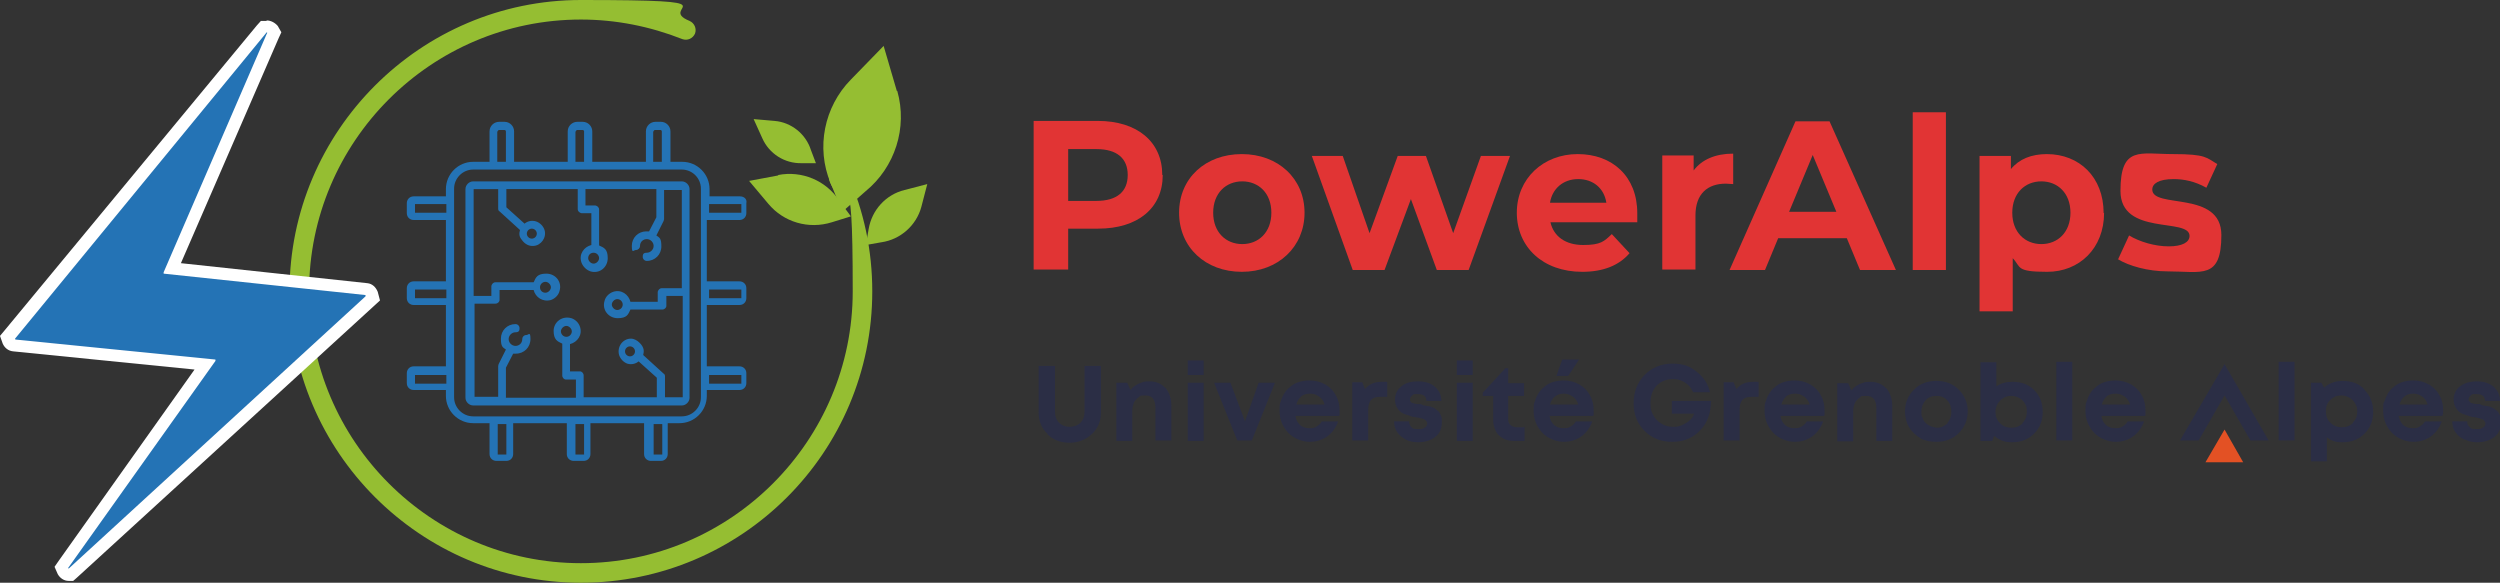 <?xml version="1.0" encoding="UTF-8"?>
<svg id="Calque_1" data-name="Calque 1" xmlns="http://www.w3.org/2000/svg" width="550" height="128.2" viewBox="0 0 550 128.2">
  <rect x="0" y="0" width="550" height="128.2" fill="#333333" stroke="none"/>
  <defs>
    <style>
      .cls-1 {
        fill: #fff;
      }

      .cls-2 {
        fill: #e13434;
      }

      .cls-3 {
        fill: #2b2e45;
      }

      .cls-4 {
        fill: #95be32;
      }

      .cls-5 {
        fill: #2473b5;
      }

      .cls-6 {
        fill: #e35124;
      }
    </style>
  </defs>
  <g id="logo_uga_long" data-name="logo uga long">
    <path class="cls-3" d="m230.5,95.5c-1.3-1.2-2-2.8-2-4.7v-10.3h3.6v10.1c0,1,.3,1.8.9,2.4.6.6,1.4.9,2.3.9s1.8-.3,2.4-.9.9-1.4.9-2.4v-10.1h3.6v10.3c0,1.9-.7,3.5-2,4.7-1.3,1.2-2.9,1.9-4.9,1.9s-3.6-.6-4.9-1.9"/>
    <path class="cls-3" d="m256.4,85.3c.8,1,1.3,2.3,1.3,3.9v7.7h-3.5v-7.1c0-1.9-.7-2.8-2.2-2.8s-1.1.1-1.5.4c-.4.3-.8.7-1,1.1-.2.5-.4,1.1-.4,1.8v6.7h-3.5v-12.8h2.4l.7,1.6c.3-.3.5-.6.8-.8.3-.2.6-.4,1-.6.4-.1.7-.3,1.1-.4.4-.1.8-.1,1.3-.1,1.4,0,2.6.5,3.4,1.4"/>
    <path class="cls-3" d="m261.3,79.3h3.5v3.2h-3.5v-3.2Zm0,4.9h3.5v12.8h-3.5v-12.8Z"/>
    <polygon class="cls-3" points="280.5 84.2 275.4 96.9 272.2 96.9 267.1 84.2 270.7 84.2 273.9 92.7 276.9 84.2 280.5 84.2"/>
    <path class="cls-3" d="m294.6,91.5h-9.6c.1.9.5,1.5,1,2,.6.5,1.2.7,2.1.7s1.1-.1,1.6-.4.8-.6,1.1-1.1h3.6c-.5,1.4-1.3,2.5-2.4,3.3s-2.4,1.2-3.9,1.2-3.5-.7-4.7-2c-1.2-1.3-1.9-2.9-1.9-4.8s.1-1.5.3-2.2.5-1.3.9-1.9c.4-.6.9-1,1.4-1.4s1.1-.7,1.8-.9c.7-.2,1.4-.3,2.2-.3,1.3,0,2.4.3,3.5.9,1,.6,1.8,1.4,2.3,2.4.6,1,.8,2.2.8,3.3,0,.4,0,.7,0,1m-8.4-4.1c-.5.4-.9,1-1.1,1.8h6.2c-.1-.5-.4-1-.7-1.3-.3-.4-.7-.6-1.1-.8s-.9-.3-1.4-.3c-.8,0-1.4.2-2,.6"/>
    <path class="cls-3" d="m305.2,84.1v3.2h-1.5c-1,0-1.6.2-2.1.7-.4.5-.6,1.2-.6,2.3v6.6h-3.5v-12.8h2.2l.6,1.5c.9-1.1,2.1-1.6,3.7-1.6h1.1c0,0,0,0,0,0Z"/>
    <path class="cls-3" d="m309.3,96.7c-.8-.4-1.4-.9-1.9-1.6-.5-.7-.7-1.5-.7-2.4h3.3c0,.4.1.7.3,1s.4.5.7.6c.3.1.7.1,1.1.1s.6,0,.9-.1c.3-.1.5-.3.7-.4.1-.2.3-.4.3-.7s-.2-.7-.6-.9c-.4-.2-1-.4-1.9-.5-.5-.1-.9-.1-1.3-.3s-.7-.2-1.2-.4c-.5-.2-.8-.4-1.1-.7-.3-.3-.5-.6-.7-1-.2-.5-.3-.9-.3-1.5,0-1.2.5-2.2,1.4-2.9.9-.8,2.2-1.1,3.7-1.1s2.8.4,3.7,1.2,1.4,1.8,1.4,3.1h-3.3c0-1-.6-1.5-1.9-1.5s-.9.1-1.2.3-.5.5-.5.9,0,.3.1.4c.1.1.2.3.3.3s.3.1.6.2c.3,0,.5.1.6.1h.8c.3.2.5.2.6.3.1,0,.4,0,.6.1.3,0,.5.1.7.1.1,0,.4.1.6.2.3.1.5.2.6.3.1.1.3.2.5.4.2.1.4.3.5.5s.2.4.3.6.2.5.2.7c0,.3,0,.6,0,.9,0,1.3-.5,2.4-1.4,3.1-1,.8-2.3,1.2-3.9,1.2-.9,0-1.9-.2-2.7-.6"/>
    <path class="cls-3" d="m320.5,79.3h3.5v3.2h-3.5v-3.2Zm0,4.9h3.5v12.8h-3.5v-12.8Z"/>
    <path class="cls-3" d="m335.4,93.9v3.1h-2.4c-.9,0-1.8-.2-2.4-.6-.7-.4-1.2-.9-1.5-1.5s-.6-1.5-.6-2.4v-5.4h-2.3v-.7l5-5.4h.6v3.3h3.5v2.8h-3.5v5c0,.6.1,1.1.5,1.4s.8.5,1.4.5h1.6c0-.1,0-.1,0-.1Z"/>
    <path class="cls-3" d="m350.5,91.5h-9.6c.1.9.5,1.5,1,2,.6.5,1.2.7,2.1.7s1.1-.1,1.6-.4.8-.6,1.1-1.1h3.6c-.5,1.4-1.3,2.5-2.4,3.3s-2.4,1.2-3.9,1.2-3.5-.7-4.7-2c-1.2-1.3-1.9-2.9-1.9-4.8s.1-1.5.3-2.2.5-1.3.9-1.9c.4-.6.9-1,1.4-1.4.5-.4,1.1-.7,1.8-.9.7-.2,1.4-.3,2.2-.3,1.3,0,2.4.3,3.5.9,1,.6,1.8,1.4,2.3,2.4.6,1,.8,2.2.8,3.3,0,.4,0,.7,0,1m-8.5-4.1c-.5.4-.9,1-1.1,1.8h6.2c-.1-.5-.4-1-.7-1.3-.3-.4-.7-.6-1.1-.8-.4-.2-.9-.3-1.4-.3-.8,0-1.4.2-2,.7m3-4.6h-2.6l1.3-3.6h3.7l-2.4,3.6Z"/>
    <path class="cls-3" d="m376.4,88.3c0,2.6-.8,4.8-2.4,6.4-1.6,1.7-3.6,2.5-6.1,2.5s-4.5-.8-6.1-2.4c-1.6-1.6-2.4-3.6-2.4-6.1s.8-4.5,2.4-6.2c1.6-1.6,3.6-2.5,6.1-2.5s3.9.6,5.4,1.8,2.5,2.7,2.9,4.5h-3.7c-.3-.6-.6-1.1-1-1.5s-1-.8-1.5-1c-.6-.3-1.2-.4-2-.4-1.4,0-2.6.5-3.5,1.4s-1.4,2.2-1.4,3.8.2,1.9.6,2.7c.4.8,1,1.4,1.8,1.9s1.6.7,2.6.7,1.4-.1,2-.4c.6-.3,1.2-.6,1.6-1,.5-.4.8-.9,1-1.5h-4.9v-2.8h8.8Z"/>
    <path class="cls-3" d="m386.9,84.1v3.2h-1.5c-1,0-1.6.2-2.1.7-.4.5-.6,1.2-.6,2.3v6.6h-3.5v-12.8h2.2l.6,1.5c.9-1.1,2.1-1.6,3.7-1.6h1.1c0,0,0,0,0,0Z"/>
    <path class="cls-3" d="m401.3,91.5h-9.6c.1.9.5,1.5,1,2,.6.5,1.2.7,2.1.7s1.1-.1,1.6-.4.8-.6,1.1-1.1h3.6c-.5,1.4-1.3,2.5-2.4,3.3s-2.4,1.2-3.9,1.2-3.5-.7-4.7-2c-1.2-1.3-1.9-2.9-1.9-4.8s.1-1.5.3-2.2.5-1.3.9-1.9c.4-.6.9-1,1.4-1.4.5-.4,1.1-.7,1.8-.9s1.4-.3,2.2-.3c1.3,0,2.4.3,3.5.9,1,.6,1.8,1.4,2.3,2.4.6,1,.8,2.2.8,3.3,0,.4,0,.7,0,1m-8.4-4.1c-.5.4-.9,1-1.1,1.8h6.2c-.1-.5-.4-1-.7-1.3-.3-.4-.7-.6-1.1-.8-.4-.2-.9-.3-1.4-.3-.8,0-1.4.2-2,.6"/>
    <path class="cls-3" d="m415,85.4c.8,1,1.3,2.3,1.3,3.9v7.7h-3.5v-7.1c0-1.9-.7-2.8-2.2-2.8s-1.1.1-1.5.4c-.4.3-.8.7-1,1.1-.2.5-.4,1.1-.4,1.8v6.7h-3.5v-12.8h2.4l.7,1.6c.3-.3.5-.6.8-.8s.6-.4,1-.6c.4-.1.7-.3,1.1-.4.4-.1.8-.1,1.3-.1,1.4,0,2.6.5,3.4,1.4"/>
    <path class="cls-3" d="m422.5,96.4c-1-.6-1.9-1.4-2.5-2.4-.6-1-.9-2.2-.9-3.5,0-2,.7-3.5,2-4.8s2.9-1.9,4.9-1.9,3.6.6,4.9,1.9c1.3,1.3,2,2.9,2,4.8s-.7,3.5-2,4.8c-1.3,1.3-2.9,1.9-4.9,1.9-1.3,0-2.5-.2-3.6-.8m6-3.3c.6-.7.9-1.5.9-2.5s-.3-1.9-.9-2.5c-.6-.7-1.4-1-2.4-1s-1.8.3-2.4,1c-.6.7-.9,1.5-.9,2.5s.1,1,.3,1.4c.1.5.4.8.7,1.1s.7.5,1.1.7c.4.1.9.3,1.4.3.9,0,1.6-.4,2.3-1"/>
    <path class="cls-3" d="m447.5,85.8c1.3,1.3,1.9,2.9,1.9,4.8s-.6,3.5-1.9,4.8-2.9,1.9-4.8,1.9-2.8-.5-4-1.4l-.4,1.1h-2.6v-17.3h3.5v5.3c1-.7,2.2-1,3.5-1,1.9,0,3.5.5,4.8,1.8m-2.6,7.3c.7-.7,1-1.5,1-2.5s-.1-1.2-.4-1.8c-.3-.5-.7-.9-1.2-1.2-.5-.3-1.1-.5-1.8-.5s-1.2.1-1.8.5c-.5.3-.9.7-1.2,1.2-.3.5-.5,1.1-.5,1.8,0,1,.3,1.8,1,2.5s1.5,1,2.5,1c1,0,1.8-.3,2.5-1"/>
    <rect class="cls-3" x="452.4" y="79.6" width="3.5" height="17.3"/>
    <path class="cls-3" d="m471.9,91.5h-9.6c.1.9.5,1.5,1,2,.6.5,1.2.7,2.1.7s1.1-.1,1.6-.4.8-.6,1.1-1.1h3.6c-.5,1.4-1.3,2.5-2.4,3.3s-2.4,1.2-3.9,1.2-3.5-.7-4.7-2c-1.2-1.3-1.9-2.9-1.9-4.8s.1-1.5.3-2.2.5-1.3.9-1.9c.4-.6.9-1,1.4-1.4.5-.4,1.1-.7,1.8-.9.7-.2,1.4-.3,2.2-.3,1.3,0,2.4.3,3.5.9,1,.6,1.8,1.4,2.3,2.4.6,1,.8,2.2.8,3.3,0,.4,0,.7,0,1m-8.5-4.1c-.5.4-.9,1-1.1,1.8h6.2c-.1-.5-.4-1-.7-1.3-.3-.4-.7-.6-1.1-.8-.4-.2-.9-.3-1.4-.3-.8,0-1.4.2-2,.6"/>
    <rect class="cls-3" x="501.3" y="79.6" width="3.5" height="17.3"/>
    <path class="cls-3" d="m520.2,85.8c1.3,1.3,1.9,2.9,1.9,4.8s-.6,3.5-1.9,4.8c-1.3,1.3-2.9,1.9-4.8,1.9s-2.5-.4-3.5-1.1v5.3h-3.5v-17.3h2.3l.6,1.1c1.1-1,2.5-1.5,4.1-1.5,2,0,3.6.6,4.8,1.9m-2.6,7.3c.7-.7,1-1.5,1-2.5s-.2-1.2-.5-1.8c-.3-.5-.7-.9-1.2-1.2-.5-.3-1.1-.5-1.8-.5s-1.2.1-1.8.5c-.5.3-.9.7-1.2,1.2-.3.5-.4,1.1-.4,1.8,0,1,.3,1.9,1,2.5.7.7,1.5,1,2.5,1,1,0,1.8-.3,2.5-1"/>
    <path class="cls-3" d="m537.3,91.5h-9.6c.2.9.5,1.5,1,2,.6.5,1.2.7,2.1.7s1.1-.1,1.6-.4.8-.6,1.1-1.1h3.7c-.5,1.4-1.3,2.5-2.4,3.3s-2.4,1.2-3.9,1.2-3.5-.7-4.7-2c-1.2-1.3-1.9-2.9-1.9-4.8s0-1.5.3-2.2.5-1.3.9-1.9c.4-.6.9-1,1.4-1.4s1.1-.7,1.8-.9,1.4-.3,2.2-.3c1.3,0,2.4.3,3.5.9,1,.6,1.8,1.4,2.3,2.4.6,1,.8,2.2.8,3.3,0,.4,0,.7-.1,1m-8.4-4.1c-.5.4-.9,1-1.1,1.8h6.2c-.2-.5-.4-1-.7-1.3-.3-.4-.7-.6-1.1-.8s-.9-.3-1.4-.3c-.8,0-1.4.2-1.9.6"/>
    <path class="cls-3" d="m542.1,96.7c-.8-.4-1.4-.9-1.9-1.6-.5-.7-.7-1.5-.7-2.4h3.3c0,.4,0,.7.3,1s.4.5.7.6c.3.1.7.1,1.1.1s.6,0,.9-.1c.3-.1.5-.3.7-.4.2-.2.3-.4.3-.7s-.2-.7-.6-.9c-.4-.2-1-.4-1.8-.5-.5-.1-.9-.1-1.3-.3s-.7-.2-1.2-.4c-.5-.2-.8-.4-1.1-.7-.3-.3-.5-.6-.7-1-.2-.5-.3-.9-.3-1.5,0-1.2.5-2.2,1.4-2.9s2.2-1.1,3.7-1.1,2.8.4,3.7,1.2c.9.8,1.4,1.8,1.4,3.1h-3.3c0-1-.6-1.5-1.9-1.5s-.9.1-1.2.3c-.3.2-.5.5-.5.9s0,.3.2.4c0,.1.2.3.3.3,0,.1.3.1.6.2.3,0,.5.1.6.1h.8c.3.2.5.2.6.3,0,0,.4,0,.6.1.3,0,.5.1.7.1.2,0,.4.1.6.2.3.1.5.2.6.3.2.1.3.2.5.4.2.1.4.3.5.5,0,.1.2.4.3.6,0,.2.2.5.2.7,0,.3,0,.6,0,.9,0,1.3-.5,2.4-1.4,3.1-1,.8-2.3,1.2-3.9,1.2-.9,0-1.8-.2-2.6-.6"/>
    <polygon class="cls-3" points="489.4 87 495.1 96.9 499.1 96.9 489.4 80.1 479.6 96.9 483.7 96.9 489.4 87"/>
    <polygon class="cls-6" points="489.4 94.5 485.2 101.7 493.5 101.7 489.4 94.5"/>
  </g>
  <g>
    <path class="cls-2" d="m255.8,38.5c0,7.3-5.5,11.8-14.2,11.8h-6.6v9h-7.6V26.6h14.1c8.7,0,14.2,4.6,14.2,11.9Zm-7.7,0c0-3.6-2.3-5.7-6.9-5.7h-6.2v11.4h6.2c4.6,0,6.9-2.1,6.9-5.7Z"/>
    <path class="cls-2" d="m259.4,46.8c0-7.6,5.8-12.9,13.8-12.9s13.8,5.4,13.8,12.9-5.8,13-13.8,13-13.8-5.4-13.8-13Zm20.3,0c0-4.3-2.8-6.9-6.4-6.9s-6.4,2.6-6.4,6.9,2.8,6.9,6.4,6.9,6.4-2.6,6.4-6.9Z"/>
    <path class="cls-2" d="m332.2,34.3l-9.1,25.1h-7l-5.7-15.6-5.8,15.6h-7l-9-25.1h6.8l5.9,17,6.2-17h6.2l6,17,6.1-17h6.4Z"/>
    <path class="cls-2" d="m360.1,48.9h-19c.7,3.1,3.3,5,7.2,5s4.6-.8,6.3-2.4l3.9,4.2c-2.3,2.7-5.8,4.1-10.4,4.1-8.7,0-14.4-5.5-14.4-13s5.8-12.9,13.4-12.9,13.1,4.9,13.1,13c0,.6,0,1.3,0,2Zm-19.1-4.3h12.4c-.5-3.2-2.9-5.2-6.2-5.2-3.3,0-5.7,2.1-6.2,5.2Z"/>
    <path class="cls-2" d="m381.3,33.8v6.7c-.6,0-1.1-.1-1.6-.1-4,0-6.7,2.2-6.7,7v11.9h-7.3v-25.1h6.9v3.3c1.8-2.4,4.8-3.7,8.7-3.7Z"/>
    <path class="cls-2" d="m406.4,52.4h-15.2l-2.9,7h-7.8l14.5-32.7h7.5l14.6,32.7h-7.9l-2.9-7Zm-2.4-5.8l-5.2-12.5-5.2,12.5h10.4Z"/>
    <path class="cls-2" d="m420.8,24.7h7.3v34.7h-7.3V24.7Z"/>
    <path class="cls-2" d="m462.9,46.8c0,7.9-5.5,13-12.5,13s-5.7-1-7.6-3v11.7h-7.3v-34.2h6.9v2.9c1.8-2.2,4.5-3.3,7.9-3.3,7.1,0,12.5,5,12.5,13Zm-7.4,0c0-4.3-2.8-6.9-6.4-6.9s-6.4,2.6-6.4,6.9,2.8,6.9,6.4,6.9,6.4-2.6,6.4-6.9Z"/>
    <path class="cls-2" d="m466,57l2.4-5.2c2.3,1.4,5.7,2.4,8.7,2.4s4.6-.9,4.6-2.3c0-4.1-15.2.1-15.2-9.9s4.3-8.1,11.6-8.1,7.3.8,9.7,2.2l-2.4,5.2c-2.5-1.4-4.9-1.9-7.2-1.9-3.3,0-4.7,1-4.7,2.3,0,4.3,15.2.1,15.2,10s-4.3,8-11.9,8c-4.2,0-8.5-1.2-10.9-2.7Z"/>
  </g>
  <g>
    <path class="cls-4" d="m127.8,128.2c-35.3,0-64.1-28.8-64.1-64.1S92.5,0,127.8,0s16.3,1.5,23.9,4.6c1.1.5,1.6,1.7,1.2,2.8-.5,1.1-1.7,1.6-2.8,1.2-7.1-2.8-14.6-4.3-22.3-4.3-33,0-59.8,26.9-59.8,59.8s26.8,59.8,59.8,59.8,59.8-26.9,59.8-59.8-1.7-16.4-5-24c-.5-1.1,0-2.4,1.1-2.8s2.4,0,2.8,1.1c3.6,8.1,5.4,16.8,5.4,25.7,0,35.4-28.7,64.1-64.1,64.1Z"/>
    <path class="cls-4" d="m197.3,20l-2.9-9.9-7.2,7.4c-5.9,6-7.7,15-4.5,22.7l2.6,6.4,5.1-4.5c6.5-5.3,9.3-14,7-22.1Z"/>
    <path class="cls-4" d="m171.2,38.6l-6.4,1.2,4.2,5c3.4,4.1,8.9,5.7,14,4.1l4.2-1.3-2.6-3.5c-2.9-4.4-8.2-6.6-13.4-5.6Z"/>
    <path class="cls-4" d="m202.7,45.5l1.3-5-5,1.3c-4.1,1-7.2,4.4-7.9,8.6l-.6,3.5,3.4-.6c4.2-.6,7.7-3.7,8.8-7.8Z"/>
    <path class="cls-4" d="m170.4,26.6l-4.6-.4,1.9,4.2c1.5,3.4,4.9,5.6,8.7,5.5h3.1s-1.1-2.9-1.1-2.9c-1.1-3.5-4.3-6.1-8-6.4Z"/>
  </g>
  <path class="cls-5" d="m163.3,43.2h-7.2v-1.6c0-3.3-2.7-6-6-6h-2.6v-6.7c0-1.1-.9-2.1-2.1-2.1h-1.2c-1.1,0-2.1.9-2.1,2.1v6.7h-11.8v-6.7c0-1.1-.9-2.1-2.1-2.1h-1.2c-1.1,0-2.1.9-2.1,2.1v6.7h-11.8v-6.7c0-1.1-.9-2.1-2.1-2.1h-1.2c-1.1,0-2.1.9-2.1,2.1v6.7h-3.6c-3.3,0-6,2.7-6,6v1.6h-7.1c-.9,0-1.5.7-1.5,1.5v2.2c0,.9.7,1.5,1.5,1.5h7.1v13.5h-7.1c-.9,0-1.5.7-1.5,1.5v2.2c0,.9.7,1.5,1.5,1.5h7.1v13.5h-7.1c-.9,0-1.5.7-1.5,1.5v2.2c0,.9.7,1.5,1.5,1.5h7.1v1.3c0,3.3,2.7,6,6,6h3.6v6.8c0,.9.7,1.5,1.5,1.5h2.2c.9,0,1.5-.7,1.5-1.5v-6.8h11.8v6.8c0,.9.7,1.5,1.5,1.5h2.2c.9,0,1.5-.7,1.5-1.5v-6.8h11.8v6.8c0,.9.7,1.5,1.5,1.5h2.2c.9,0,1.5-.7,1.5-1.5v-6.8h2.6c3.3,0,6-2.7,6-6v-1.3h7.2c.9,0,1.5-.7,1.5-1.5v-2.2c0-.9-.7-1.5-1.5-1.5h-7.2v-13.5h7.2c.9,0,1.5-.7,1.5-1.5v-2.2c0-.9-.7-1.5-1.5-1.5h-7.2v-13.5h7.2c.9,0,1.5-.7,1.5-1.5v-2.2c.2-.9-.5-1.5-1.4-1.5Zm-65.1,41.2h-6.9v-1.9h6.9v1.9Zm0-18.8h-6.9v-1.9h6.9v1.9Zm0-18.8h-6.9v-1.9h6.9v1.9Zm45.6-17.9c0-.1.1-.3.3-.3h1.2c.1,0,.3.1.3.3v6.7h-1.9v-6.7h0Zm-17.1,0c0-.1.1-.3.3-.3h1.2c.1,0,.3.1.3.3v6.7h-1.9v-6.7h0Zm-17.2,0c0-.1.1-.3.3-.3h1.2c.1,0,.3.1.3.3v6.7h-1.9v-6.7h0Zm1.9,71.1h-1.9v-6.7h1.9v6.7Zm17.1,0h-1.9v-6.7h1.9v6.7Zm17.2,0h-1.9v-6.7h1.9v6.7Zm8.5-12.6c0,2.3-1.9,4.2-4.2,4.2h-45.9c-2.3,0-4.2-1.9-4.2-4.2v-45.9c0-2.3,1.9-4.2,4.2-4.2h45.9c2.3,0,4.2,1.9,4.2,4.2v45.9Zm8.9-4.9v1.9h-7.1v-1.9h7.1Zm0-18.8v1.9h-7.1v-1.9h7.1Zm0-16.9h-7.1v-1.9h7.1v1.9Zm-13.1-6.9h-45.9c-.9,0-1.7.8-1.7,1.7v45.9c0,.9.8,1.7,1.7,1.7h45.9c.9,0,1.7-.8,1.7-1.7v-45.9c0-.9-.8-1.7-1.7-1.7Zm0,23.5h-4.4c-.5,0-.8.4-.9.8v2.2h-6c-.4-1.6-2-2.8-3.8-2.2-.9.3-1.7,1.1-1.9,2-.6,2,.9,3.8,2.9,3.8s2.3-.8,2.8-1.9h7c.5,0,.9-.4.9-.8v-2.2h3.6v22.3h-3.9v-4.6c0-.3-.1-.5-.3-.6l-4.5-4.1c.2-.8.3-1.6-.8-2.7-.5-.5-1.2-.9-1.9-.9-1.8,0-3.1,1.8-2.6,3.6.3.9,1,1.6,1.8,1.9,1,.3,1.9,0,2.5-.5l4,3.6v4.3h-16.1v-4.8c0-.5-.4-.9-.8-.9h-2.2v-6c1.6-.4,2.8-2,2.2-3.8-.3-.9-1-1.6-1.9-1.9-2.1-.6-3.9.9-3.9,2.8s.8,2.3,1.9,2.8v7c0,.5.4.9.8.9h2.2v4h-15.4v-6.6l1.6-3.1c.2,0,.4,0,.6,0,1.8,0,3.2-1.4,3.2-3.2s-.4-.9-.9-.9-.9.4-.9.9c0,.9-.7,1.5-1.5,1.5s-1.5-.7-1.5-1.5.7-1.5,1.5-1.5.9-.4.9-.9-.4-.9-.9-.9c-1.8,0-3.2,1.4-3.2,3.2s.4,1.9,1.1,2.4l-1.6,3.2c0,.1-.1.3-.1.4v6.8h-5.2v-20.5h4.6c.5,0,.9-.4.9-.8v-2.2h7.5c.4,1.6,2,2.7,3.8,2.2.9-.3,1.7-1.1,1.9-2,.6-2-.9-3.8-2.9-3.8s-2.3.8-2.8,1.9h-8.4c-.5,0-.8.4-.9.8v2.2h-3.9v-23.5h5.4v4.3c0,.3.1.5.3.6l4.5,4.1c-.2.7-.3,1.4.5,2.3.6.8,1.5,1.3,2.5,1.2,1.6-.1,2.9-1.8,2.4-3.5-.3-.9-1-1.6-1.9-1.9-1-.3-1.9,0-2.5.5l-4-3.6v-4h15.7v4.4c0,.5.4.8.8.9h2.2v7c-1.6.4-2.8,2-2.2,3.8.3.9,1.1,1.7,2,2,2,.6,3.8-.9,3.8-2.9s-.8-2.3-1.9-2.8v-7.9c0-.5-.4-.8-.8-.9h-2.2v-3.6h15.6v6.2l-1.6,3.1c-.2,0-.4,0-.6,0-1.8,0-3.2,1.4-3.2,3.2s.4.9.9.9.9-.4.9-.9c0-.9.7-1.5,1.5-1.5s1.5.7,1.5,1.5-.7,1.5-1.5,1.5-.9.4-.9.9.4.9.9.9c1.8,0,3.2-1.4,3.2-3.2s-.4-1.9-1.1-2.4l1.6-3.2c0-.1.1-.3.1-.4v-6.4h3.9s0,21.6,0,21.6Zm-13,3.6c0,.7-.6,1.2-1.2,1.2s-1.2-.6-1.2-1.2.6-1.2,1.2-1.2c.7,0,1.2.6,1.2,1.2Zm2.7,10.3c0,.6-.5,1.1-1.1,1.1s-1.1-.5-1.1-1.1.5-1.1,1.1-1.1,1.1.5,1.1,1.1Zm-15.1-3.2c-.7,0-1.2-.6-1.2-1.2s.6-1.2,1.2-1.2,1.2.6,1.2,1.2-.5,1.2-1.2,1.2Zm-5.8-10.9c0-.7.6-1.2,1.2-1.2s1.2.6,1.2,1.2-.6,1.2-1.2,1.2c-.7,0-1.2-.5-1.2-1.2Zm-2.9-11.8c0-.6.5-1.1,1.1-1.1s1.1.5,1.1,1.1-.5,1.1-1.1,1.1-1.1-.5-1.1-1.1Zm14.7,4.2c.7,0,1.2.6,1.2,1.2s-.6,1.2-1.2,1.2-1.2-.6-1.2-1.2c0-.7.5-1.2,1.2-1.2Z"/>
  <g>
    <polygon class="cls-5" points="14.2 126.5 13.7 125.6 13.3 125 13.8 124.1 45 80.2 2.2 75.9 1.8 75.1 1.4 74.4 2 73.5 58 5.9 58.7 5.8 59.3 5.8 59.9 6.5 60.3 7 60 7.9 37.8 59 81.5 63.7 81.8 64.6 82.1 65.4 81.4 66.2 15.5 126.4 15 126.5 14.2 126.5"/>
    <path class="cls-1" d="m58.7,7.1c0,0,.2.1,0,.3l-22.7,52.5c0,.1,0,.3,0,.3l44.3,4.7c.2,0,.2.3,0,.4L15.1,125.1s0,0,0,0c0,0-.2-.2,0-.3l32.3-45.4c0-.1,0-.3,0-.3l-44-4.4c0,0-.2-.2,0-.3L58.6,7.2s0,0,0,0m0-2.6h-1.2l-.9,1L1,72.7l-1,1.2.6,1.7c.4.9,1.2,1.6,2.3,1.7l39.9,4-29.9,42.1-.9,1.3.7,1.6c.5.9,1.4,1.5,2.4,1.5h1l.8-.7,65.5-59.9,1.2-1.1-.5-1.9c-.4-1-1.2-1.8-2.3-1.9l-41-4.4L61.3,8.4l.6-1.3-.8-1.4c-.6-.7-1.5-1.2-2.4-1.2h0Z"/>
  </g>
</svg>
